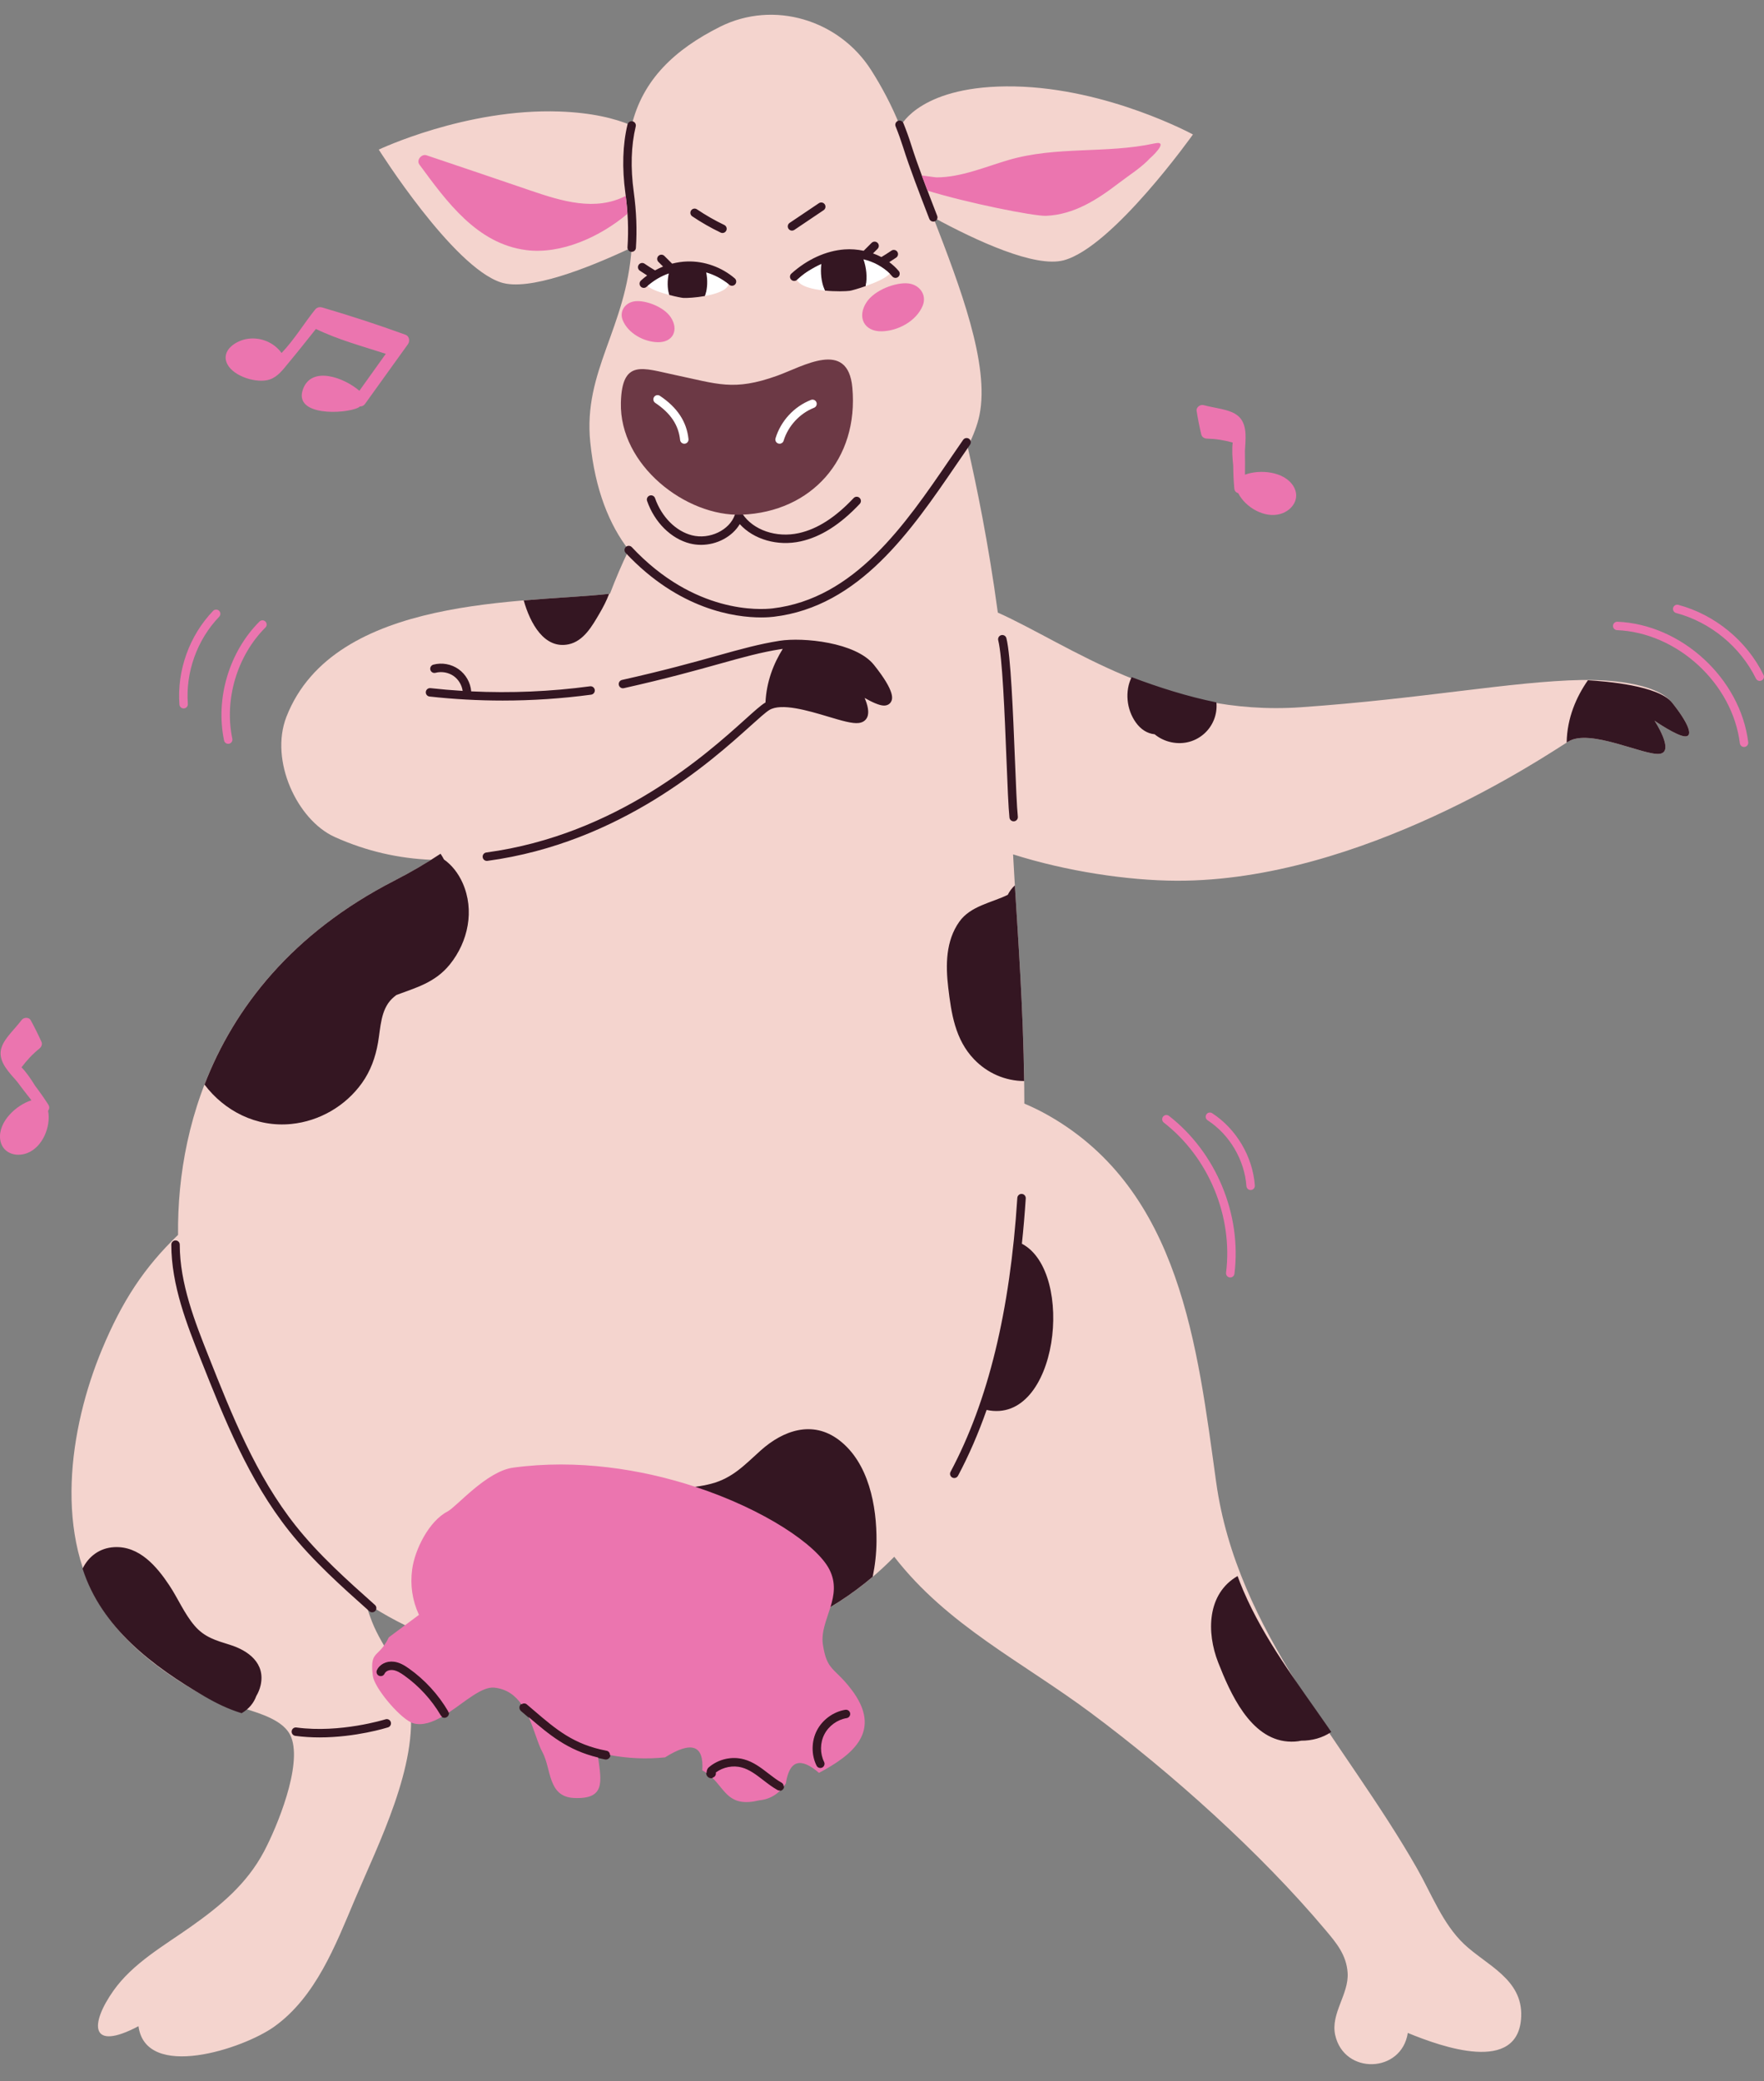 <?xml version="1.0" encoding="UTF-8"?><svg xmlns="http://www.w3.org/2000/svg" xmlns:xlink="http://www.w3.org/1999/xlink" height="507.7" preserveAspectRatio="xMidYMid meet" version="1.0" viewBox="0.0 -3.6 430.4 507.7" width="430.4" zoomAndPan="magnify"><rect x="0.0" y="-3.6" width="430.4" height="507.7" fill="#808080" stroke="none"/><defs><clipPath id="a"><path d="M 0 31 L 430.391 31 L 430.391 437 L 0 437 Z M 0 31"/></clipPath></defs><g><g id="change1_1"><path d="M 411.207 176.055 C 409.203 176.055 403.695 172.234 403.695 172.234 C 403.695 172.234 408.703 179.812 404.949 180.312 C 401.191 180.812 387.926 174.055 382.668 177.309 C 377.41 180.562 332.148 211.43 287.09 211.27 C 275.074 211.227 260.117 208.949 247.18 204.84 C 248.051 221.266 249.898 242.824 249.926 265.641 C 251.879 266.469 253.84 267.418 255.797 268.531 C 288.086 286.887 292.141 324.984 296.73 357.984 C 301.82 394.562 327.965 421.09 345.711 452.188 C 349.285 458.453 351.992 465.742 357.211 470.691 C 362.641 475.844 371.535 479.219 371.16 488.379 C 370.582 502.566 351.652 495.73 343.492 492.375 C 341.969 502.25 327.93 502.656 325.773 492.875 C 324.617 487.621 329.148 482.934 328.809 477.707 C 328.52 473.309 326.027 470.371 323.355 467.203 C 307.512 448.371 285.867 428.965 266.176 414.309 C 249.238 401.703 231.141 392.93 218.188 376.203 C 207.402 387.223 193.133 395.371 174.305 399.188 C 135.926 406.969 108.582 400.254 89.195 387.375 C 89.656 388.953 90.176 390.52 90.773 392.059 C 93.336 398.633 99.008 404.766 100.004 411.828 C 102.148 427.035 92.293 446.301 86.551 459.891 C 81.883 470.938 77.047 483.594 66.91 490.84 C 59.281 496.297 35.574 504.035 33.785 490.73 C 21.906 497.008 21.898 490.258 27.672 482.078 C 32.414 475.363 39.969 471.125 46.539 466.477 C 53.754 461.379 60.199 456.055 64.406 448.121 C 67.613 442.07 73.746 427.23 71.066 420.262 C 68.523 413.648 54.918 413.105 48.199 409.25 C 39.648 404.344 31.242 398.074 25.602 389.879 C 12.984 371.539 16.82 344.969 24.898 325.586 C 29.797 313.828 35.148 305.648 43.445 297.672 C 43.113 268.816 54.688 232.586 96.199 211.27 C 99.434 209.609 102.426 207.906 105.207 206.164 C 97.441 205.84 89.527 204.152 81.648 200.59 C 72.512 196.457 65.73 181.938 69.883 171.281 C 81.531 141.391 128.594 143.59 148.82 141.262 C 150.203 137.656 151.691 134.086 153.414 130.582 C 148.691 124.457 145.211 115.988 144.02 104.297 C 142.246 86.887 152.785 76.578 154.121 56.809 C 143.223 61.938 128.992 67.492 122.223 65.301 C 110.43 61.48 92.418 32.898 92.418 32.898 C 92.418 32.898 113.676 22.801 136.484 23.605 C 144.383 23.883 150.062 25.289 154.117 27.008 C 156.801 15.863 164.605 8.469 175.707 2.918 C 188.785 -3.621 204.766 1.219 212.594 13.566 C 215.074 17.473 217.566 22.066 219.598 27.164 C 219.691 27.102 219.777 27.035 219.875 26.969 C 219.875 26.969 224.766 17.031 247.586 17.488 C 270.402 17.949 291.066 29.207 291.066 29.207 C 291.066 29.207 271.5 56.746 259.516 59.91 C 252.539 61.75 238.355 55.219 227.707 49.434 C 234.203 66.238 241.523 85.316 238.977 97.699 C 238.492 100.047 237.492 102.668 236.105 105.438 C 238.234 114.688 241.199 129.07 243.457 145.852 C 261.133 153.801 283.898 171.281 317.465 168.945 C 347.199 166.871 368.73 162.641 385.922 162.293 C 391.598 162.18 403.945 162.789 407.953 167.797 C 411.957 172.801 413.207 176.055 411.207 176.055" fill="#f4d4ce"/></g><g id="change2_1"><path d="M 148.027 423.426 C 140.039 421.922 135.77 418.27 130.359 413.637 C 129.785 413.145 129.199 412.645 128.598 412.137 C 128.398 411.969 128.156 411.879 127.895 411.879 C 127.641 411.879 127.387 411.969 127.133 412.164 C 127.09 412.191 127.043 412.223 127.004 412.27 C 126.809 412.504 126.715 412.793 126.742 413.098 C 126.766 413.398 126.906 413.672 127.137 413.867 C 127.734 414.371 128.316 414.871 128.91 415.375 C 133.992 419.727 138.379 423.48 145.918 425.289 C 146.465 425.418 147.023 425.543 147.605 425.652 C 147.676 425.664 147.746 425.672 147.816 425.672 C 148.359 425.672 148.828 425.281 148.93 424.746 C 148.938 424.707 148.934 424.668 148.926 424.586 C 148.949 424.016 148.57 423.531 148.027 423.426 Z M 99.883 403.414 C 98.777 402.629 97.555 401.875 96.094 401.699 C 95.906 401.676 95.715 401.664 95.531 401.664 C 93.891 401.664 92.449 402.52 91.859 403.84 C 91.738 404.113 91.73 404.422 91.836 404.707 C 91.945 404.988 92.156 405.211 92.434 405.336 C 92.582 405.398 92.734 405.434 92.895 405.434 C 93.34 405.434 93.746 405.168 93.926 404.762 C 94.184 404.188 94.934 403.934 95.562 403.934 C 95.648 403.934 95.738 403.938 95.824 403.945 C 96.781 404.062 97.711 404.645 98.57 405.262 C 102.152 407.805 105.219 411.152 107.445 414.938 C 107.527 415.082 107.648 415.207 107.805 415.305 C 107.996 415.43 108.207 415.496 108.422 415.496 C 108.621 415.496 108.82 415.441 108.996 415.34 C 109.383 415.113 109.598 414.676 109.543 414.227 C 109.523 414.07 109.473 413.922 109.395 413.789 C 107.008 409.73 103.723 406.145 99.883 403.414 Z M 190.738 431.219 C 189.637 430.602 188.617 429.812 187.535 428.98 C 185.738 427.594 183.883 426.16 181.562 425.527 C 180.77 425.309 179.945 425.199 179.109 425.199 C 176.797 425.199 174.574 426.02 172.859 427.504 C 172.473 427.84 172.262 428.406 172.305 428.977 C 172.328 429.293 172.41 429.539 172.547 429.727 C 172.785 430.051 173.148 430.234 173.543 430.234 C 173.633 430.234 173.719 430.227 173.805 430.211 C 173.965 430.176 174.109 430.117 174.246 430.035 C 174.641 429.793 174.844 429.332 174.766 428.879 C 176.008 427.969 177.555 427.469 179.137 427.469 C 179.766 427.469 180.383 427.551 180.969 427.711 C 182.852 428.227 184.453 429.461 186.156 430.777 C 187.254 431.621 188.387 432.496 189.633 433.195 C 189.805 433.289 189.992 433.34 190.188 433.34 C 190.262 433.34 190.336 433.324 190.41 433.309 C 190.738 433.242 191.016 433.043 191.176 432.758 C 191.254 432.617 191.297 432.457 191.309 432.27 C 191.332 431.832 191.113 431.43 190.738 431.219 Z M 206.41 413.418 C 206.348 413.418 206.289 413.422 206.227 413.434 C 203.273 413.922 200.59 415.879 199.219 418.539 C 197.848 421.199 197.816 424.52 199.133 427.207 C 199.324 427.598 199.715 427.84 200.148 427.84 C 200.324 427.84 200.492 427.801 200.648 427.727 C 200.918 427.594 201.121 427.359 201.219 427.074 C 201.316 426.789 201.297 426.48 201.164 426.211 C 200.156 424.152 200.184 421.609 201.23 419.574 C 202.281 417.539 204.336 416.039 206.598 415.668 C 206.895 415.617 207.156 415.457 207.332 415.211 C 207.508 414.965 207.578 414.664 207.527 414.367 C 207.438 413.816 206.969 413.418 206.41 413.418 Z M 157.898 63.602 C 157.367 63.992 156.852 64.406 156.371 64.859 C 155.957 65.25 155.938 65.902 156.328 66.316 C 156.531 66.531 156.805 66.637 157.074 66.637 C 157.328 66.637 157.582 66.547 157.781 66.355 C 159.32 64.906 160.574 64.992 162.574 64.289 C 162.207 65.977 162.785 66.691 163.277 68.355 C 164.922 68.789 166.375 69.066 166.73 69.086 C 167.609 69.133 169.801 69.012 172.008 68.617 C 172.047 68.508 172.09 68.398 172.121 68.285 C 172.609 66.703 173.301 65.809 172.91 63.961 C 174.973 64.559 176.305 64.48 177.934 65.871 C 178.363 66.242 179.016 66.191 179.383 65.762 C 179.754 65.328 179.703 64.68 179.27 64.309 C 176.102 61.594 171.91 60.074 167.715 60.191 C 166.461 60.223 165.211 60.414 163.992 60.723 L 162.102 58.84 C 161.703 58.438 161.051 58.438 160.648 58.84 C 160.246 59.242 160.246 59.895 160.648 60.297 L 161.785 61.43 C 161.113 61.699 160.461 62.016 159.824 62.363 C 158.922 61.828 158.16 61.344 157.266 60.734 C 156.797 60.414 156.156 60.535 155.836 61.008 C 155.516 61.477 155.641 62.117 156.109 62.438 C 156.738 62.863 157.305 63.234 157.898 63.602 Z M 220.34 32.285 C 221.961 37.418 224.23 43.285 226.629 49.504 L 226.75 49.809 C 226.906 50.215 227.297 50.465 227.711 50.465 C 227.832 50.465 227.957 50.441 228.078 50.395 C 228.609 50.191 228.875 49.598 228.668 49.066 L 228.551 48.762 C 226.16 42.574 223.902 36.734 222.301 31.664 C 221.758 29.941 221.129 28.191 220.426 26.461 C 220.215 25.934 219.613 25.68 219.09 25.891 C 218.562 26.105 218.309 26.703 218.52 27.23 C 219.199 28.91 219.809 30.613 220.34 32.285 Z M 153.102 56.738 C 153.066 57.309 153.496 57.797 154.062 57.836 C 154.086 57.836 154.109 57.836 154.133 57.836 C 154.668 57.836 155.121 57.422 155.156 56.879 C 155.453 52.469 155.281 48.012 154.633 43.254 C 153.82 37.324 153.98 31.941 155.113 27.242 C 155.246 26.691 154.902 26.137 154.352 26.004 C 153.801 25.871 153.242 26.211 153.109 26.762 C 151.922 31.707 151.746 37.352 152.59 43.531 C 153.223 48.152 153.391 52.473 153.102 56.738 Z M 168.824 126.996 C 164.875 125.984 161.426 122.512 159.824 117.938 C 159.637 117.402 159.055 117.117 158.516 117.305 C 157.977 117.492 157.695 118.078 157.883 118.617 C 159.707 123.836 163.703 127.809 168.312 128.988 C 169.219 129.219 170.137 129.328 171.051 129.328 C 174.914 129.328 178.648 127.355 180.496 124.27 C 183.867 128.004 189.707 129.723 195.355 128.477 C 200.277 127.387 204.996 124.395 209.773 119.328 C 210.164 118.914 210.145 118.262 209.73 117.871 C 209.32 117.48 208.664 117.5 208.277 117.914 C 203.789 122.672 199.418 125.469 194.91 126.465 C 189.418 127.676 183.758 125.734 181.141 121.746 C 180.926 121.414 180.547 121.234 180.148 121.289 C 179.762 121.34 179.434 121.605 179.305 121.977 C 178.02 125.75 173.121 128.094 168.824 126.996 Z M 249.883 260.141 C 249.648 242.691 248.465 226.188 247.617 212.402 C 246.902 213.055 246.305 213.852 245.887 214.711 C 241.934 216.652 236.82 217.406 234.078 221.25 C 230.746 225.922 230.711 231.852 231.359 237.316 C 232.105 243.617 233.035 250.008 237.652 254.824 C 240.957 258.273 245.328 260.113 249.883 260.141 Z M 204.664 347.691 C 198.246 342.848 191.113 345.348 185.633 350.242 C 181.734 353.727 178.812 357 173.531 358.387 C 168.754 359.641 163.746 359.52 158.848 359.535 C 149.746 359.566 139.797 360.297 132.633 366.578 C 129.109 369.668 126.512 373.867 125.566 378.359 C 124.863 380.363 124.52 382.574 124.637 384.953 C 124.992 392.305 128.887 397.887 134.242 402.16 C 146.039 403.043 159.328 402.227 174.305 399.188 C 190.227 395.961 202.879 389.625 212.93 381.086 C 213.512 378.285 213.832 375.406 213.859 372.48 C 213.941 363.855 211.98 353.215 204.664 347.691 Z M 108.324 206.086 C 108.082 205.602 107.797 205.141 107.484 204.691 C 104.078 206.945 100.34 209.145 96.199 211.27 C 71.262 224.078 57.141 242.266 49.898 261.004 C 54.719 267.395 62.504 271.484 71.105 270.613 C 77.945 269.922 84.277 266.25 88.281 260.672 C 90.418 257.695 91.609 254.355 92.234 250.766 C 92.867 247.156 92.848 242.762 95.676 240.027 C 96.004 239.711 96.355 239.422 96.723 239.148 C 101.418 237.375 106.148 236.168 109.758 231.695 C 114.242 226.141 115.832 218.461 112.879 211.82 C 111.805 209.41 110.223 207.426 108.324 206.086 Z M 296.793 167.762 C 289.809 166.348 282.73 164.113 276.113 161.602 C 274.43 164.957 274.816 169.453 277.152 172.688 C 278.324 174.316 279.879 175.359 281.719 175.539 C 282.828 176.453 284.164 177.141 285.793 177.488 C 291.992 178.797 297.355 173.809 296.793 167.762 Z M 303.301 384.324 C 302.816 383.195 302.379 382.055 301.957 380.906 C 294.469 385.234 294.355 394.684 297.234 402.016 C 300.137 409.41 305 420.562 314.188 421.273 C 315.383 421.367 316.484 421.293 317.496 421.074 C 320.098 421.086 322.668 420.406 324.816 418.945 C 324.539 418.543 324.27 418.129 323.988 417.727 C 316.539 406.957 308.477 396.449 303.301 384.324 Z M 56.078 397.676 C 52.664 396.613 49.898 395.848 47.488 393.035 C 44.977 390.105 43.445 386.391 41.324 383.195 C 38.258 378.57 33.992 373.516 27.855 373.859 C 24.227 374.059 21.57 376.195 20.145 379.105 C 24.773 393.508 37.172 402.902 50.059 410.363 C 52.82 411.961 55.762 413.402 58.957 414.367 C 60.742 413.332 61.926 411.859 62.527 410.188 C 63.012 409.375 63.379 408.488 63.594 407.531 C 64.785 402.172 60.602 399.086 56.078 397.676 Z M 138.762 153.586 C 142.398 152.805 144.48 149.129 146.215 146.164 C 147.18 144.52 148 142.938 148.617 141.281 C 143.176 141.895 135.84 142.199 127.785 142.883 C 129.363 148.5 132.824 154.855 138.762 153.586 Z M 94.055 415.859 C 93.945 415.895 83.004 419.297 72.324 417.855 C 71.758 417.77 71.242 418.172 71.164 418.734 C 71.09 419.297 71.484 419.816 72.047 419.895 C 74.047 420.164 76.039 420.277 77.969 420.277 C 86.797 420.277 94.293 417.941 94.676 417.824 C 95.219 417.652 95.52 417.074 95.348 416.531 C 95.176 415.988 94.602 415.688 94.055 415.859 Z M 190.234 152.73 C 185.234 153.516 180.703 154.781 174.961 156.383 C 169.254 157.977 162.148 159.957 151.766 162.285 C 151.211 162.41 150.863 162.961 150.988 163.516 C 151.113 164.07 151.664 164.422 152.215 164.293 C 162.652 161.953 169.785 159.965 175.516 158.363 C 181.41 156.719 185.672 155.531 190.555 154.766 C 190.688 154.746 190.844 154.73 190.984 154.715 C 188.734 158.32 187.004 162.723 186.77 167.801 C 186.715 167.832 186.652 167.855 186.602 167.887 C 185.566 168.527 183.98 169.957 181.781 171.938 C 172.43 180.355 150.535 200.074 118.652 204.383 C 118.086 204.461 117.691 204.977 117.77 205.539 C 117.84 206.059 118.281 206.434 118.785 206.434 C 118.832 206.434 118.879 206.43 118.926 206.426 C 151.438 202.031 173.664 182.016 183.156 173.465 C 185.195 171.629 186.809 170.18 187.684 169.637 C 190.613 167.82 197.203 169.785 202.016 171.223 C 205.336 172.215 207.957 173 209.559 172.785 C 210.781 172.625 211.34 171.93 211.59 171.379 C 212.152 170.145 211.664 168.312 210.961 166.676 C 212.641 167.637 214.527 168.539 215.68 168.539 C 216.496 168.539 217.141 168.172 217.449 167.527 C 217.723 166.965 218.543 165.25 213.23 158.605 C 208.805 153.074 195.91 151.844 190.234 152.73 Z M 193.016 64.602 C 193.219 64.828 193.496 64.941 193.777 64.941 C 194.023 64.941 194.27 64.855 194.469 64.676 C 196.301 63.02 197.125 62.48 199.211 61.562 C 198.941 63.695 200.414 65.184 201.113 66.934 C 201.16 67.055 201.219 67.176 201.273 67.297 C 203.832 67.547 206.344 67.48 207.34 67.348 C 207.742 67.297 209.379 66.844 211.211 66.195 C 211.656 64.066 212.32 62.535 211.613 60.527 C 214.41 61.184 215.984 61.766 217.699 63.828 C 218.062 64.262 218.711 64.324 219.148 63.961 C 219.586 63.594 219.645 62.945 219.281 62.512 C 218.609 61.703 217.824 60.992 216.973 60.352 C 217.527 60.008 218.066 59.652 218.66 59.25 C 219.129 58.93 219.25 58.289 218.934 57.82 C 218.613 57.352 217.973 57.227 217.5 57.551 C 216.645 58.133 215.902 58.605 215.051 59.113 C 214.398 58.77 213.707 58.48 213.004 58.223 L 214.117 57.109 C 214.523 56.707 214.523 56.055 214.121 55.652 C 213.719 55.254 213.07 55.25 212.664 55.652 L 210.73 57.582 C 209.211 57.266 207.637 57.129 206.043 57.25 C 201.535 57.586 196.934 59.68 193.09 63.148 C 192.664 63.527 192.633 64.18 193.016 64.602 Z M 245.566 181.594 C 245.82 187.949 246.039 193.438 246.297 195.859 C 246.352 196.387 246.801 196.777 247.32 196.777 C 247.355 196.777 247.395 196.777 247.43 196.773 C 247.996 196.715 248.406 196.207 248.344 195.641 C 248.094 193.285 247.879 187.828 247.625 181.512 C 247.176 170.293 246.617 156.328 245.551 152.102 C 245.414 151.551 244.855 151.219 244.305 151.355 C 243.75 151.496 243.418 152.055 243.555 152.605 C 244.57 156.625 245.125 170.469 245.566 181.594 Z M 193.238 52.664 C 193.434 52.664 193.633 52.605 193.812 52.488 L 200.953 47.68 C 201.426 47.363 201.551 46.723 201.234 46.254 C 200.914 45.781 200.277 45.656 199.805 45.973 L 192.66 50.781 C 192.191 51.098 192.066 51.738 192.383 52.211 C 192.578 52.504 192.906 52.664 193.238 52.664 Z M 90.117 389.492 C 90.312 389.668 90.559 389.754 90.801 389.754 C 91.086 389.754 91.367 389.637 91.57 389.41 C 91.949 388.984 91.91 388.336 91.484 387.957 C 84.781 381.984 77.848 375.805 72.184 368.676 C 62.441 356.41 56.574 341.621 50.902 327.32 C 47.602 319 43.859 309.566 43.859 300.055 C 43.859 299.484 43.398 299.023 42.828 299.023 C 42.262 299.023 41.801 299.484 41.801 300.055 C 41.801 309.961 45.621 319.586 48.988 328.078 C 54.719 342.52 60.641 357.453 70.57 369.953 C 76.348 377.223 83.348 383.461 90.117 389.492 Z M 152.703 129.84 C 152.285 130.23 152.266 130.879 152.656 131.297 C 165.676 145.191 179.363 147.035 185.707 147.035 C 187.133 147.035 188.188 146.941 188.777 146.871 C 209.68 144.391 222.277 125.949 233.391 109.68 C 234.504 108.055 235.598 106.449 236.688 104.883 C 237.016 104.418 236.898 103.773 236.434 103.449 C 235.961 103.125 235.324 103.242 235 103.707 C 233.906 105.277 232.805 106.887 231.691 108.52 C 220.824 124.426 208.508 142.457 188.535 144.828 C 185.473 145.191 169.422 146.18 154.156 129.887 C 153.77 129.473 153.117 129.453 152.703 129.84 Z M 104.805 166.332 C 110.734 166.988 116.691 167.316 122.652 167.316 C 129.867 167.316 137.082 166.836 144.234 165.879 C 144.797 165.801 145.195 165.285 145.117 164.719 C 145.039 164.156 144.523 163.762 143.961 163.836 C 134.359 165.125 124.641 165.535 114.969 165.074 C 114.797 162.938 113.66 160.93 111.918 159.684 C 110.148 158.414 107.836 157.988 105.73 158.555 C 105.184 158.703 104.859 159.27 105.004 159.816 C 105.152 160.367 105.715 160.695 106.266 160.543 C 107.758 160.145 109.465 160.457 110.719 161.355 C 111.879 162.188 112.688 163.543 112.883 164.961 C 110.262 164.801 107.645 164.574 105.031 164.285 C 104.453 164.23 103.957 164.633 103.895 165.195 C 103.832 165.762 104.242 166.27 104.805 166.332 Z M 175.832 53.145 C 175.977 53.215 176.129 53.246 176.277 53.246 C 176.66 53.246 177.027 53.031 177.203 52.66 C 177.453 52.148 177.234 51.535 176.723 51.289 C 174.414 50.184 172.172 48.898 170.051 47.469 C 169.578 47.148 168.941 47.273 168.621 47.746 C 168.305 48.219 168.43 48.855 168.898 49.176 C 171.102 50.66 173.438 51.996 175.832 53.145 Z M 407.953 167.797 C 404.652 163.672 391.848 162.609 387.434 162.363 C 384.645 166.363 382.363 171.484 382.25 177.543 C 382.414 177.457 382.559 177.375 382.668 177.309 C 387.926 174.055 401.191 180.812 404.949 180.312 C 408.703 179.812 403.695 172.234 403.695 172.234 C 403.695 172.234 409.203 176.055 411.207 176.055 C 413.207 176.055 411.957 172.801 407.953 167.797 Z M 240.727 340.383 C 238.703 346.129 236.387 351.484 233.742 356.453 C 233.555 356.801 233.199 356.996 232.832 356.996 C 232.668 356.996 232.504 356.957 232.348 356.875 C 231.848 356.609 231.656 355.984 231.922 355.484 C 241.098 338.25 246.43 316.387 248.219 288.641 C 248.254 288.074 248.762 287.637 249.312 287.68 C 249.879 287.719 250.309 288.207 250.273 288.773 C 250.027 292.57 249.711 296.25 249.332 299.832 C 262.449 306.73 258.141 344.148 240.727 340.383" fill="#341622"/></g><g id="change3_1"><path d="M 180.977 121.965 C 167.391 122.488 151.105 109.898 151.492 94.629 C 151.762 83.891 156.828 86.23 164.633 87.867 C 175.117 90.066 178.969 91.871 189.574 88.086 C 195.852 85.848 206.875 79.035 207.961 90.953 C 209.555 108.418 197.992 121.305 180.977 121.965" fill="#6c3945"/></g><g clip-path="url(#a)" id="change4_1"><path d="M 294.469 103.406 C 296.785 103.473 298.605 103.785 300.762 104.363 C 300.562 106.191 300.691 108.082 300.891 109.969 C 300.91 111.844 300.984 113.719 301.16 115.59 C 301.219 116.223 301.637 116.598 302.117 116.723 C 303.859 120.18 308.555 122.914 312.406 121.785 C 315.434 120.898 317.332 117.902 315.598 115.039 C 313.359 111.355 307.328 110.867 303.762 112.211 C 303.785 110.281 303.785 108.348 303.75 106.418 C 303.852 104.926 303.949 103.48 303.887 102.25 C 303.566 96.191 298.941 96.613 293.637 95.234 C 292.855 95.031 291.824 95.758 291.961 96.629 C 292.273 98.59 292.648 100.504 293.113 102.438 C 293.262 103.047 293.891 103.391 294.469 103.406 Z M 11.801 265.922 C 10.793 264.336 9.707 262.805 8.574 261.309 C 7.578 259.695 6.523 258.117 5.25 256.793 C 6.605 255.016 7.852 253.656 9.645 252.191 C 10.094 251.824 10.383 251.168 10.125 250.594 C 9.312 248.781 8.438 247.035 7.488 245.293 C 7.062 244.52 5.801 244.574 5.309 245.215 C 1.953 249.551 -1.965 252.039 1.484 257.031 C 2.188 258.047 3.148 259.129 4.141 260.246 C 5.293 261.797 6.473 263.324 7.676 264.84 C 4.031 265.957 -0.449 270.027 0.035 274.309 C 0.414 277.641 3.746 278.852 6.684 277.699 C 10.422 276.238 12.469 271.207 11.734 267.406 C 12.035 267.012 12.141 266.461 11.801 265.922 Z M 65.844 88.969 C 67.812 88.281 68.996 86.621 70.281 85.078 C 72.59 82.309 74.832 79.48 77.078 76.656 C 82.465 79.266 88.445 80.883 94.133 82.719 C 91.988 85.727 89.836 88.734 87.684 91.738 C 83.961 88.52 76.07 85.598 73.949 91.293 C 71.449 98.004 84.156 97.438 87.375 95.867 C 87.551 95.785 87.688 95.676 87.805 95.559 C 88.266 95.574 88.734 95.395 89.02 95 C 92.52 90.129 96.016 85.258 99.523 80.391 C 100.07 79.633 99.883 78.41 98.922 78.059 C 92.258 75.633 85.523 73.438 78.719 71.441 C 78.047 71.242 77.367 71.336 76.902 71.91 C 74.324 75.098 71.707 79.402 68.695 82.52 C 66.871 79.984 63.668 78.602 60.457 79.059 C 57.559 79.469 53.789 81.914 55.465 85.234 C 57.004 88.285 62.785 90.039 65.844 88.969 Z M 44.805 169.238 C 44.832 169.238 44.859 169.238 44.887 169.234 C 45.453 169.191 45.875 168.699 45.832 168.133 C 45.246 160.398 48.105 152.449 53.48 146.863 C 53.875 146.453 53.863 145.801 53.453 145.406 C 53.043 145.016 52.391 145.023 51.996 145.434 C 46.219 151.438 43.148 159.98 43.781 168.285 C 43.824 168.828 44.273 169.238 44.805 169.238 Z M 300.043 308.055 C 300.086 308.059 300.129 308.062 300.172 308.062 C 300.684 308.062 301.129 307.68 301.191 307.16 C 302.996 292.703 296.727 277.586 285.223 268.648 C 284.77 268.297 284.125 268.383 283.777 268.828 C 283.43 269.277 283.508 269.926 283.957 270.273 C 294.902 278.773 300.867 293.152 299.148 306.902 C 299.078 307.469 299.48 307.98 300.043 308.055 Z M 55.676 177.871 C 55.746 177.871 55.82 177.863 55.891 177.848 C 56.445 177.73 56.801 177.188 56.684 176.629 C 54.672 167.059 57.844 156.406 64.762 149.492 C 65.164 149.094 65.164 148.441 64.762 148.039 C 64.363 147.637 63.711 147.637 63.309 148.039 C 55.91 155.43 52.52 166.82 54.672 177.055 C 54.773 177.539 55.199 177.871 55.676 177.871 Z M 394.625 148.082 C 394.09 148.07 393.578 148.5 393.555 149.066 C 393.531 149.637 393.973 150.113 394.543 150.137 C 409.25 150.746 422.691 163.129 424.508 177.734 C 424.574 178.258 425.016 178.641 425.531 178.641 C 425.57 178.641 425.613 178.637 425.656 178.629 C 426.223 178.562 426.621 178.047 426.551 177.48 C 424.617 161.918 410.297 148.73 394.625 148.082 Z M 305.145 286.73 C 305.168 286.73 305.191 286.73 305.219 286.727 C 305.785 286.688 306.211 286.191 306.172 285.625 C 305.656 278.598 301.668 271.84 295.766 267.992 C 295.293 267.68 294.652 267.812 294.344 268.289 C 294.031 268.766 294.168 269.402 294.645 269.715 C 300.02 273.219 303.648 279.375 304.117 285.777 C 304.156 286.316 304.609 286.73 305.145 286.73 Z M 430.281 161.047 C 426.203 152.738 418.43 146.352 409.488 143.965 C 408.949 143.816 408.375 144.141 408.23 144.691 C 408.082 145.242 408.41 145.805 408.957 145.953 C 417.332 148.188 424.613 154.172 428.434 161.953 C 428.613 162.316 428.977 162.527 429.359 162.527 C 429.508 162.527 429.664 162.496 429.809 162.422 C 430.32 162.172 430.531 161.555 430.281 161.047 Z M 160.492 79.887 C 164.188 79.965 165.711 76.91 163.656 73.797 C 161.992 71.273 157.578 69.617 154.988 69.891 C 152.582 70.145 151.027 72.305 151.953 74.551 C 153.289 77.773 157.129 79.816 160.492 79.887 Z M 225.125 70.992 C 226.211 68.367 224.395 65.84 221.578 65.543 C 218.551 65.223 213.391 67.16 211.445 70.109 C 209.039 73.75 210.82 77.32 215.145 77.23 C 219.078 77.148 223.566 74.762 225.125 70.992 Z M 129.414 42.875 C 120.973 39.992 112.523 37.125 104.062 34.285 C 102.859 33.883 101.527 35.461 102.328 36.547 C 108.988 45.59 116.375 55.879 128.41 57.418 C 136.832 58.492 146.309 54.277 153.082 48.57 C 152.988 47.137 152.855 45.68 152.664 44.195 C 145.262 47.992 137.156 45.52 129.414 42.875 Z M 272.926 41.109 C 275.387 39.223 278.613 37.211 280.68 34.91 C 280.344 35.281 285.656 30.531 281.715 31.387 C 269.793 33.969 257.824 31.969 245.93 35.48 C 240.402 37.113 234.414 39.672 228.551 39.676 C 228.191 39.676 226.648 39.43 224.914 39.211 C 225.363 40.422 225.828 41.656 226.305 42.914 C 235.984 45.902 252.273 49.18 255.258 49.051 C 262.051 48.762 267.691 45.121 272.926 41.109 Z M 207.426 414.383 C 207.336 413.824 206.812 413.449 206.242 413.535 C 203.324 414.02 200.664 415.953 199.309 418.586 C 197.953 421.219 197.922 424.504 199.227 427.16 C 199.402 427.527 199.77 427.738 200.148 427.738 C 200.301 427.738 200.457 427.707 200.602 427.633 C 201.113 427.383 201.324 426.766 201.074 426.258 C 200.051 424.168 200.074 421.594 201.141 419.527 C 202.203 417.461 204.285 415.945 206.578 415.566 C 207.141 415.473 207.52 414.945 207.426 414.383 Z M 199.828 428.922 C 195.293 425.012 192.594 425.875 191.738 431.516 C 191.566 431.781 191.387 432.023 191.203 432.266 C 191.227 431.883 191.043 431.508 190.691 431.309 C 189.578 430.688 188.555 429.895 187.473 429.062 C 185.684 427.68 183.836 426.254 181.535 425.625 C 178.559 424.812 175.262 425.562 172.926 427.582 C 172.539 427.918 172.371 428.465 172.41 428.969 C 172.078 428.738 171.734 428.52 171.355 428.32 C 171.773 422.141 168.742 421.082 162.262 425.145 C 157.734 425.613 153.258 425.414 148.824 424.582 C 148.844 424.082 148.516 423.625 148.008 423.527 C 139.992 422.016 135.715 418.355 130.293 413.715 C 129.719 413.227 129.133 412.723 128.531 412.215 C 128.152 411.895 127.621 411.914 127.246 412.207 C 125.73 410.07 123.66 408.449 120.598 408.133 C 117.559 407.82 113.566 411.512 109.441 414.238 C 109.422 414.105 109.383 413.969 109.309 413.844 C 106.93 409.797 103.648 406.219 99.824 403.5 C 98.73 402.719 97.52 401.973 96.082 401.801 C 94.293 401.586 92.598 402.441 91.953 403.883 C 91.723 404.398 91.957 405.008 92.477 405.238 C 92.996 405.473 93.602 405.238 93.836 404.719 C 94.141 404.031 95.09 403.758 95.836 403.844 C 96.816 403.961 97.758 404.555 98.633 405.176 C 102.223 407.73 105.301 411.086 107.531 414.887 C 107.617 415.027 107.73 415.137 107.859 415.219 C 105.512 416.578 103.152 417.426 100.93 416.855 C 100.734 416.809 100.52 416.723 100.297 416.613 C 97.129 415.082 91.309 408.094 90.961 405.223 C 90.309 399.816 91.742 400.602 93.695 397.871 C 94.07 397.348 94.465 396.707 94.867 395.855 C 96.188 394.871 97.504 393.891 98.824 392.906 C 99.957 392.066 101.086 391.223 102.219 390.379 C 100.598 386.836 100.047 383.133 100.566 379.273 C 101.203 374.48 104.641 367.52 109.18 365.164 C 111.398 364.016 118.648 355.355 125.203 354.461 C 140.762 352.344 156.441 354.801 169.609 359.125 C 186.527 364.684 199.301 373.32 202.355 379.285 C 204.031 382.566 203.512 385.574 202.629 388.473 C 202.629 388.48 202.625 388.484 202.625 388.492 C 201.676 391.602 200.312 394.578 200.777 397.605 C 201.777 404.105 203.496 403.07 207.664 408.492 C 215.59 418.805 207.867 424.629 199.828 428.922 Z M 128.977 415.297 C 130.387 418.41 131.219 421.805 132.348 423.871 C 134.543 427.902 133.609 434.746 140.02 435.051 C 147.688 435.418 146.754 431.156 145.941 425.188 C 138.445 423.391 134.027 419.621 128.977 415.297 Z M 190.188 433.234 C 190.254 433.234 190.324 433.223 190.391 433.211 C 188.992 434.621 187.273 435.43 185.23 435.633 C 177.941 437.383 177.086 433.277 173.785 430.109 C 173.922 430.082 174.059 430.027 174.191 429.949 C 174.578 429.711 174.75 429.258 174.652 428.836 C 176.426 427.512 178.859 427.027 180.992 427.613 C 182.898 428.133 184.508 429.375 186.215 430.691 C 187.309 431.535 188.441 432.406 189.684 433.105 C 189.844 433.191 190.016 433.234 190.188 433.234" fill="#eb75af"/></g><g id="change5_1"><path d="M 163.18 63.109 C 161.273 63.777 159.5 64.812 158.008 66.164 C 158.844 67.004 161.207 67.805 163.277 68.355 C 162.785 66.691 162.812 64.797 163.18 63.109 Z M 172.121 68.285 C 172.09 68.398 172.047 68.508 172.008 68.617 C 174.668 68.137 177.348 67.254 177.789 65.762 C 176.191 64.426 174.309 63.445 172.305 62.863 C 172.695 64.715 172.609 66.703 172.121 68.285 Z M 210.676 59.668 C 211.383 61.676 211.656 64.066 211.211 66.195 C 213.562 65.363 216.23 64.215 217.062 63.16 C 215.391 61.461 213.152 60.25 210.676 59.668 Z M 200.402 60.801 C 198.316 61.719 196.301 63.02 194.469 64.676 C 194.465 64.676 194.465 64.676 194.465 64.68 C 195.195 66.266 198.262 67.004 201.273 67.297 C 201.219 67.176 201.16 67.055 201.113 66.934 C 200.414 65.184 200.133 62.938 200.402 60.801 Z M 161.016 92.973 C 160.543 92.656 159.902 92.785 159.586 93.254 C 159.27 93.727 159.398 94.367 159.867 94.684 C 163.621 97.199 165.551 100.078 165.941 103.734 C 165.996 104.262 166.445 104.656 166.965 104.656 C 167 104.656 167.035 104.652 167.074 104.648 C 167.641 104.59 168.047 104.082 167.988 103.516 C 167.535 99.266 165.254 95.816 161.016 92.973 Z M 199.203 94.551 C 199.41 95.078 199.148 95.676 198.621 95.883 C 195.129 97.254 192.285 100.336 191.195 103.926 C 191.059 104.367 190.652 104.656 190.211 104.656 C 190.109 104.656 190.012 104.641 189.91 104.609 C 189.367 104.445 189.059 103.871 189.223 103.328 C 190.512 99.086 193.742 95.59 197.867 93.969 C 198.395 93.762 198.996 94.02 199.203 94.551" fill="#fff"/></g></g></svg>